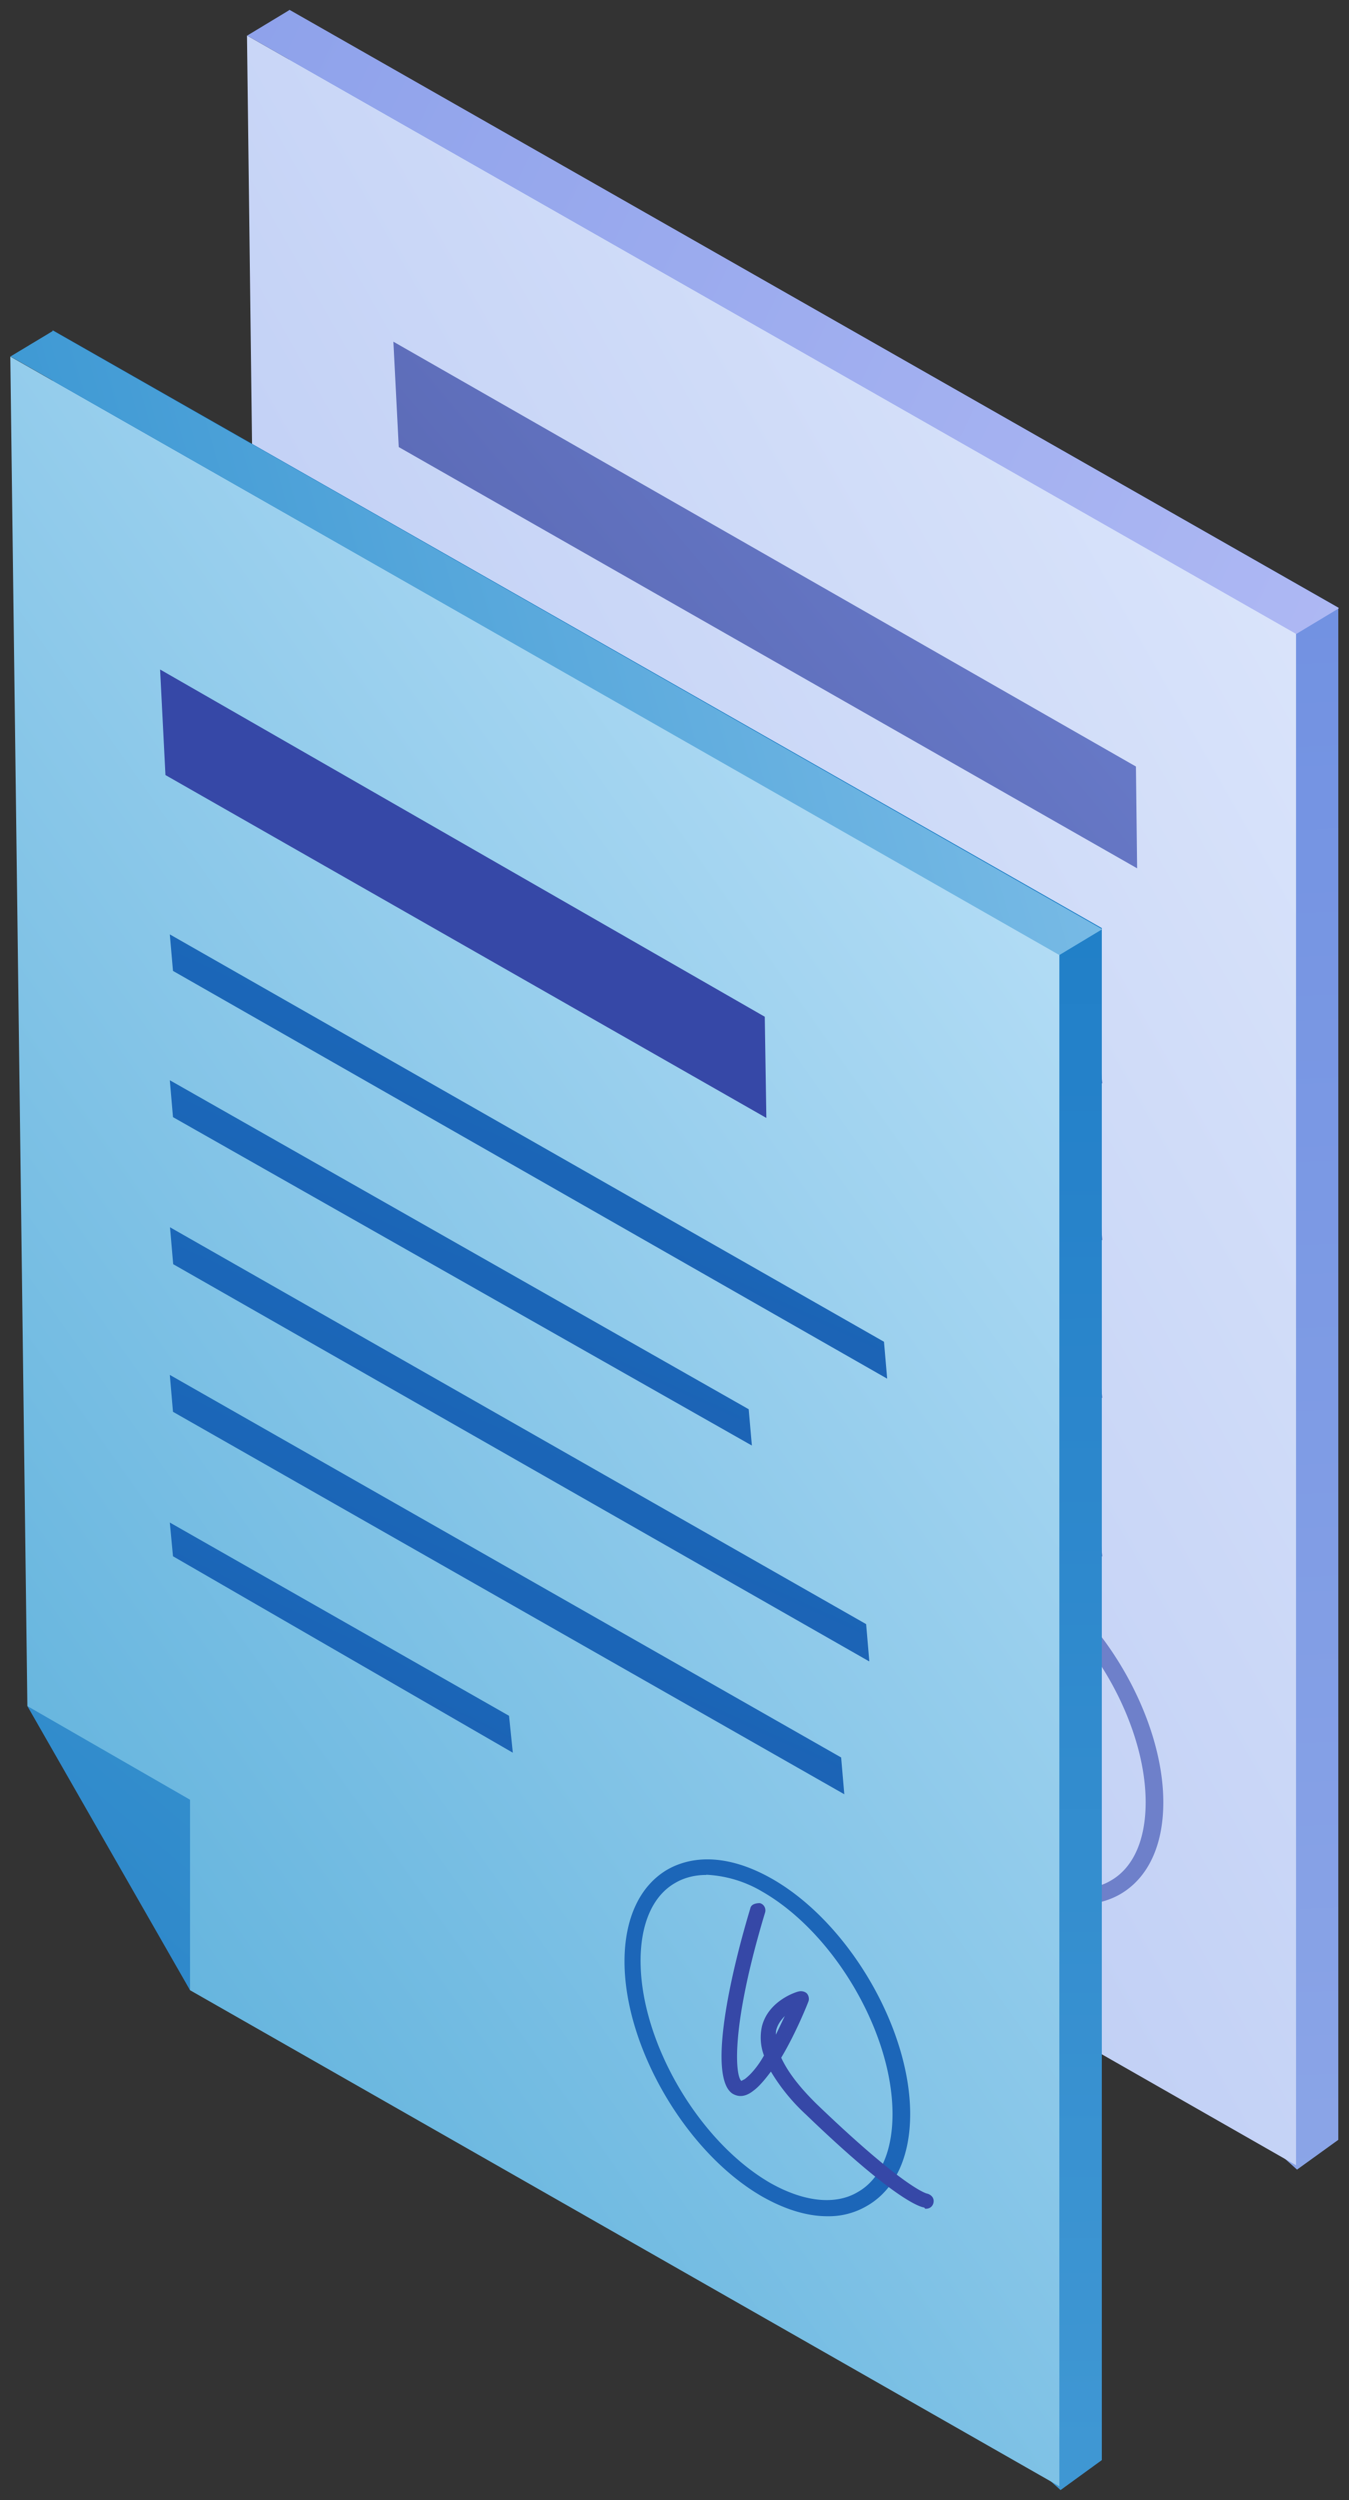 <svg xmlns="http://www.w3.org/2000/svg" width="68" height="126" fill="none"><rect width="100%" height="100%" fill="#333333" stroke="none"/><g clip-path="url(#a)"><path fill="url(#b)" d="M14.57 63.71V.5l52.89 30.12v77.22l-2.08 1.5"/><path fill="url(#c)" d="m13.26 67.14-.81-65.35 52.88 30.13v77.2l-52.88-30.2"/><path fill="#3648A7" d="m38.85 76.86-17.1-9.9-.16-1.7L38.69 75l.16 1.86Zm16.71 1.58L21.72 59.15l-.16-1.86L55.4 76.57l.16 1.87Zm0-7.99L21.72 51.17l-.16-1.86L55.4 68.59l.16 1.86Zm0-7.95L21.72 43.2l-.16-1.85 33.87 19.28.13 1.86Zm0-7.9L21.72 35.3l-.16-1.83L55.4 52.73l.16 1.86Z"/><path fill="url(#d)" d="M57.32 43.76 20.1 22.53l-.27-5.31 37.43 21.41.06 5.13Z"/><path fill="url(#e)" d="M12.45 1.8 14.6.5l52.9 30.15-2.16 1.3L12.45 1.79Z"/><path fill="#6E80CA" d="M54.46 95.98c-1 0-2.1-.32-3.24-.97-3.85-2.18-6.98-7.52-6.98-11.86 0-2.19.78-3.83 2.18-4.64 1.43-.81 3.27-.65 5.23.46 3.86 2.18 6.99 7.52 6.99 11.86 0 2.19-.78 3.83-2.19 4.64-.59.33-1.26.51-2 .51Zm-6.1-17.2c-.56 0-1.1.13-1.56.4-1.13.65-1.75 2.05-1.75 3.94 0 4.1 2.94 9.12 6.55 11.2 1.67.94 3.26 1.13 4.4.45 1.13-.65 1.75-2.05 1.75-3.94 0-4.1-2.94-9.11-6.55-11.19a5.8 5.8 0 0 0-2.84-.86Z"/><path fill="#3648A7" d="M51.5 87.25c-.2.19-.35.4-.43.7-.03.08-.03.16-.03.24l.46-.94Z"/><path fill="url(#f)" d="M2.65 79.86V16.64l52.89 30.13v77.21l-2.08 1.51"/><path fill="url(#g)" d="M1.38 85.98.52 17.97 53.4 48.09v77.21l-43.82-25-2.56-8.52-5.64-5.8Z"/><path fill="url(#h)" d="m25.85 88.33-17.13-9.9-.16-1.7 17.1 9.74.19 1.86Z"/><path fill="url(#i)" d="M42.57 90.43 8.72 71.15l-.16-1.86L42.4 88.57l.16 1.86Z"/><path fill="url(#j)" d="M43.8 83.72 8.73 63.71l-.16-1.86 35.09 20 .16 1.87Z"/><path fill="url(#k)" d="M37.9 72.85 8.72 56.3l-.16-1.86 29.18 16.58.16 1.83Z"/><path fill="url(#l)" d="m44.72 69.48-36-20.55-.16-1.84 36 20.53.16 1.86Z"/><path fill="#3648A7" d="M38.63 56.34 8.34 39.06l-.27-5.32 30.48 17.5.08 5.1Z"/><path fill="url(#m)" d="m.52 17.97 2.16-1.3 52.88 30.16-2.16 1.3L.52 17.96Z"/><path fill="#1C66B8" d="M41.7 111.69c-1 0-2.1-.33-3.24-.97-3.85-2.19-6.98-7.53-6.98-11.87 0-2.18.78-3.83 2.18-4.64 1.43-.8 3.27-.65 5.23.46 3.86 2.18 6.99 7.52 6.99 11.87 0 2.18-.78 3.83-2.18 4.63a3.8 3.8 0 0 1-2 .52Zm-6.1-17.2c-.56 0-1.1.13-1.56.4-1.13.64-1.75 2.05-1.75 3.93 0 4.1 2.94 9.12 6.55 11.2 1.67.94 3.26 1.13 4.4.45 1.13-.64 1.75-2.05 1.75-3.93 0-4.1-2.94-9.12-6.55-11.2a6.1 6.1 0 0 0-2.84-.86Z"/><path fill="#3648A7" d="M46.58 111.25c-.3-.05-1.65-.54-5.96-4.69a9.75 9.75 0 0 1-1.76-2.16c-.3.4-.6.76-.89.97-.51.4-.86.25-1.05.14-1.16-.78-.3-5.34.9-9.33.04-.22.29-.27.48-.27.21.05.32.27.27.46-1.78 5.9-1.49 8.28-1.2 8.5l.17-.09c.32-.24.68-.67.97-1.19a2.6 2.6 0 0 1-.1-1.48c.34-1.32 1.8-1.75 1.86-1.75.13-.03.3 0 .4.1.1.11.13.28.08.41-.03.08-.6 1.54-1.37 2.83.32.7.91 1.48 1.8 2.35 4.32 4.15 5.5 4.5 5.56 4.5.21.06.35.22.32.43-.03.22-.21.35-.43.33-.03-.06-.05-.06-.05-.06Zm-7.02-9.65c-.18.19-.35.4-.43.7-.02.08-.02.16-.02.24l.45-.94Z"/><path fill="url(#n)" d="m1.38 85.98 8.2 4.72v9.6l-8.2-14.32Z"/></g><defs><linearGradient id="b" x1="58.69" x2="68.83" y1="14.95" y2="232.07" gradientUnits="userSpaceOnUse"><stop stop-color="#6D8EE1"/><stop offset="1" stop-color="#B1C2EF"/></linearGradient><linearGradient id="c" x1="-47.71" x2="95.25" y1="72.54" y2="-8.49" gradientUnits="userSpaceOnUse"><stop offset=".14" stop-color="#A7BAEF"/><stop offset=".95" stop-color="#EDF4FF"/></linearGradient><linearGradient id="d" x1="61.96" x2="31.52" y1="29.07" y2="54.74" gradientUnits="userSpaceOnUse"><stop stop-color="#6C7FCE"/><stop offset="1" stop-color="#5664AF"/></linearGradient><linearGradient id="e" x1="-18.89" x2="107.35" y1=".5" y2="61" gradientUnits="userSpaceOnUse"><stop stop-color="#8098E7"/><stop offset="1" stop-color="#C6C9FA"/></linearGradient><linearGradient id="f" x1="29.23" x2="29.07" y1="123.69" y2="42.52" gradientUnits="userSpaceOnUse"><stop stop-color="#3F97D3"/><stop offset=".8" stop-color="#2682CA"/><stop offset="1" stop-color="#1F7FC7"/></linearGradient><linearGradient id="g" x1="-1.42" x2="59.22" y1="91.69" y2="48.83" gradientUnits="userSpaceOnUse"><stop stop-color="#62B3DD"/><stop offset="1" stop-color="#B6DEF6"/></linearGradient><linearGradient id="h" x1="25.85" x2="16.11" y1="79.5" y2="99.22" gradientUnits="userSpaceOnUse"><stop stop-color="#1A6DBD"/><stop offset=".89" stop-color="#1E56AB"/></linearGradient><linearGradient id="i" x1="42.57" x2="25.64" y1="74.32" y2="111.3" gradientUnits="userSpaceOnUse"><stop stop-color="#1A6DBD"/><stop offset=".89" stop-color="#1E56AB"/></linearGradient><linearGradient id="j" x1="43.81" x2="26.32" y1="67.05" y2="105.33" gradientUnits="userSpaceOnUse"><stop stop-color="#1A6DBD"/><stop offset=".89" stop-color="#1E56AB"/></linearGradient><linearGradient id="k" x1="37.9" x2="23.07" y1="58.82" y2="90.93" gradientUnits="userSpaceOnUse"><stop stop-color="#1A6DBD"/><stop offset=".89" stop-color="#1E56AB"/></linearGradient><linearGradient id="l" x1="44.72" x2="26.86" y1="52.42" y2="91.63" gradientUnits="userSpaceOnUse"><stop stop-color="#1A6DBD"/><stop offset=".89" stop-color="#1E56AB"/></linearGradient><linearGradient id="m" x1="63.79" x2="-11" y1="21.03" y2="43.05" gradientUnits="userSpaceOnUse"><stop stop-color="#8AC5EB"/><stop offset="1" stop-color="#288CCD"/></linearGradient><linearGradient id="n" x1="29.24" x2="-2.65" y1="71.18" y2="108.97" gradientUnits="userSpaceOnUse"><stop stop-color="#55AADB"/><stop offset=".53" stop-color="#338ECD"/><stop offset="1" stop-color="#2880C6"/></linearGradient><clipPath id="a"><path fill="#fff" d="M.52.5h66.96v125H.52z"/></clipPath></defs></svg>